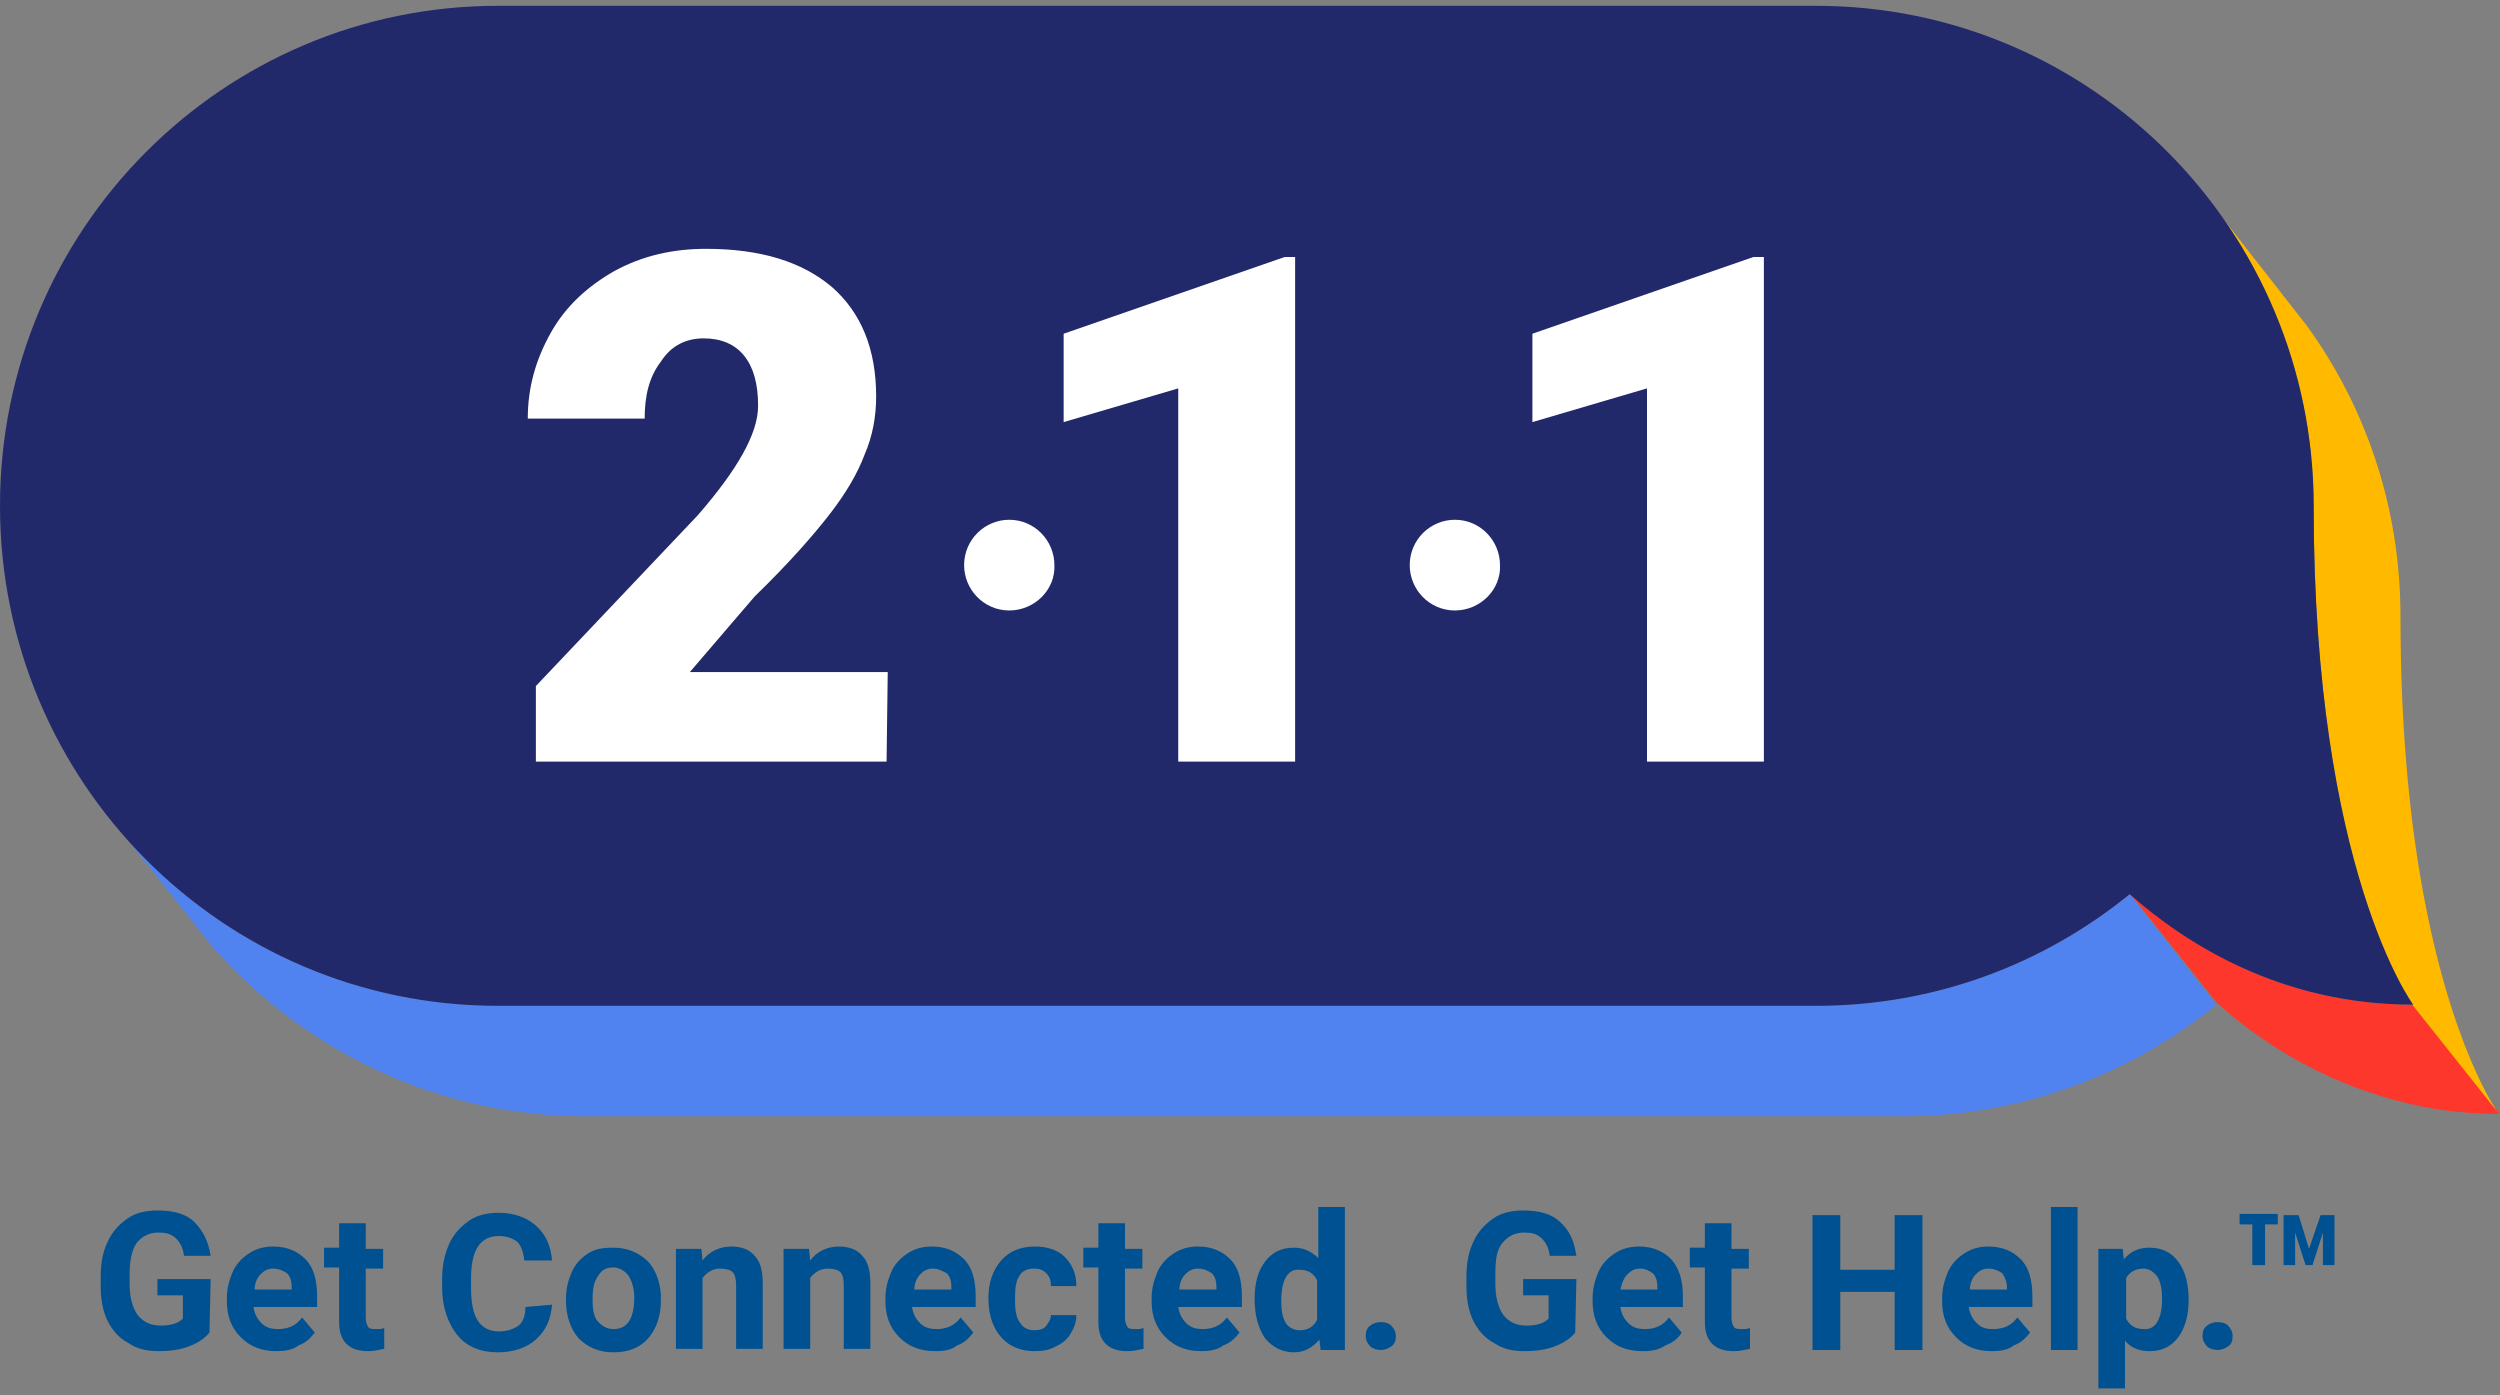 <?xml version="1.0" encoding="UTF-8"?>
<svg width="172px" height="96px" viewBox="0 0 172 96" version="1.1" xmlns="http://www.w3.org/2000/svg" xmlns:xlink="http://www.w3.org/1999/xlink">
    <rect x="0" y="0" width="172" height="96" fill="#808080" stroke="none"/>
    <title>logo</title>
    <g id="Symbols" stroke="none" stroke-width="1" fill="none" fill-rule="evenodd">
        <g id="Interior-Nav" transform="translate(-85, -22)" fill-rule="nonzero">
            <g id="211-logo-2019" transform="translate(85, 22)">
                <g id="Group">
                    <path d="M146.519,61.52 C140.626,66.32 133.141,69.2 124.939,69.2 L34.241,69.2 C24.128,69.2 15.05,64.8 8.839,57.84 L8.839,57.84 L14.731,65.28 C21.022,72.32 30.1,76.8 40.213,76.8 L130.911,76.8 C139.113,76.8 146.598,73.92 152.491,69.12 L146.519,61.52 L146.519,61.52 Z" id="Path" fill="#5082f0"></path>
                    <path d="M166.028,69.12 L166.028,69.12 C156.95,69.12 150.42,64.96 146.519,61.44 L152.491,68.96 C155.039,71.28 158.781,73.84 163.639,75.36 C166.107,76.16 168.894,76.64 172,76.64 L166.028,69.12 Z" id="Path" fill="#fd372c"></path>
                    <path d="M166.506,60.24 C165.709,55.52 165.152,49.6 165.152,42.4 C165.152,34.88 162.763,28 158.702,22.4 L151.694,13.44 C151.694,13.44 151.694,13.44 151.694,13.44 C156.393,19.36 159.18,26.8 159.18,34.88 C159.18,60 166.028,69.2 166.028,69.2 L166.028,69.2 L166.028,69.2 L172,76.72 C171.92,76.72 168.496,72 166.506,60.24 Z" id="Path" fill="#ffba00"></path>
                    <g id="Path">
                        <path d="M166.028,69.12 C166.028,69.12 159.18,59.92 159.18,34.8 C159.18,15.84 143.891,0.4 124.939,0.4 L34.241,0.4 C15.369,0.4 0,15.76 0,34.8 C0,53.76 15.289,69.2 34.241,69.2 L124.939,69.2 C133.141,69.2 140.626,66.32 146.519,61.52 C150.42,64.96 156.95,69.12 166.028,69.12 Z" fill="#21296b"></path>
                        <g transform="translate(35.833, 16.8)" fill="#FFFFFF">
                            <path d="M25.163,35.6 L1.035,35.6 L1.035,30.4 L12.183,18.64 C14.891,15.52 16.324,13.04 16.324,11.12 C16.324,9.6 16.006,8.48 15.369,7.68 C14.731,6.88 13.776,6.48 12.581,6.48 C11.387,6.48 10.352,6.96 9.635,8.08 C8.839,9.12 8.52,10.4 8.52,12 L0.478,12 C0.478,9.84 1.035,7.92 2.07,6.08 C3.106,4.24 4.619,2.88 6.45,1.84 C8.361,0.8 10.431,0.32 12.741,0.32 C16.483,0.32 19.35,1.2 21.42,2.96 C23.411,4.72 24.446,7.2 24.446,10.48 C24.446,11.84 24.207,13.2 23.65,14.48 C23.172,15.76 22.376,17.12 21.261,18.56 C20.146,20 18.474,21.92 16.085,24.24 L11.626,29.44 L25.243,29.44 L25.163,35.6 L25.163,35.6 Z"></path>
                            <polygon points="53.272 35.6 45.23 35.6 45.23 9.92 37.346 12.24 37.346 6.16 52.556 0.88 53.272 0.88"></polygon>
                            <polygon points="85.522 35.6 77.48 35.6 77.48 9.92 69.596 12.24 69.596 6.16 84.806 0.88 85.522 0.88"></polygon>
                            <path d="M33.604,25.2 L33.604,25.2 C31.852,25.2 30.498,23.76 30.498,22.08 L30.498,22.08 C30.498,20.32 31.931,18.96 33.604,18.96 L33.604,18.96 C35.356,18.96 36.709,20.4 36.709,22.08 L36.709,22.08 C36.789,23.76 35.356,25.2 33.604,25.2 Z"></path>
                            <path d="M64.261,25.2 L64.261,25.2 C62.509,25.2 61.156,23.76 61.156,22.08 L61.156,22.08 C61.156,20.32 62.589,18.96 64.261,18.96 L64.261,18.96 C66.013,18.96 67.367,20.4 67.367,22.08 L67.367,22.08 C67.446,23.76 66.013,25.2 64.261,25.2 Z"></path>
                        </g>
                    </g>
                </g>
                <g id="Group" transform="translate(6.37, 82.4)" fill="#005191">
                    <path d="M8.043,9.28 C7.724,9.68 7.246,10 6.609,10.24 C5.972,10.48 5.256,10.56 4.539,10.56 C3.743,10.56 3.026,10.4 2.469,10 C1.831,9.68 1.354,9.12 1.035,8.48 C0.717,7.84 0.557,7.04 0.557,6.08 L0.557,5.44 C0.557,4.48 0.717,3.68 1.035,3.04 C1.354,2.32 1.831,1.84 2.389,1.44 C2.946,1.04 3.663,0.88 4.459,0.88 C5.574,0.88 6.45,1.12 7.007,1.68 C7.565,2.24 7.963,2.96 8.122,4 L6.291,4 C6.211,3.44 6.052,3.12 5.733,2.8 C5.415,2.48 5.017,2.4 4.539,2.4 C3.902,2.4 3.424,2.64 3.026,3.12 C2.707,3.6 2.548,4.32 2.548,5.28 L2.548,5.84 C2.548,6.8 2.707,7.52 3.106,8.08 C3.504,8.56 3.981,8.8 4.698,8.8 C5.415,8.8 5.893,8.64 6.211,8.32 L6.211,6.72 L4.459,6.72 L4.459,5.6 L8.122,5.6 L8.043,9.28 L8.043,9.28 Z" id="Path"></path>
                    <path d="M12.661,10.56 C11.626,10.56 10.83,10.24 10.193,9.6 C9.556,8.96 9.237,8.16 9.237,7.12 L9.237,6.96 C9.237,6.24 9.396,5.68 9.635,5.12 C9.874,4.56 10.272,4.16 10.75,3.84 C11.228,3.52 11.785,3.36 12.422,3.36 C13.378,3.36 14.094,3.68 14.652,4.24 C15.209,4.8 15.448,5.68 15.448,6.8 L15.448,7.52 L11.069,7.52 C11.148,8 11.307,8.32 11.626,8.64 C11.944,8.96 12.343,9.04 12.741,9.04 C13.457,9.04 14.015,8.8 14.413,8.24 L15.289,9.28 C14.97,9.68 14.652,10 14.174,10.16 C13.776,10.48 13.219,10.56 12.661,10.56 Z M12.422,4.88 C12.024,4.88 11.785,5.04 11.546,5.28 C11.307,5.52 11.148,5.92 11.148,6.32 L13.696,6.32 L13.696,6.16 C13.696,5.76 13.617,5.44 13.378,5.2 C13.139,5.04 12.82,4.88 12.422,4.88 Z" id="Shape"></path>
                    <path d="M18.793,1.84 L18.793,3.52 L19.987,3.52 L19.987,4.88 L18.793,4.88 L18.793,8.32 C18.793,8.56 18.872,8.72 18.952,8.88 C19.031,9.04 19.27,9.04 19.509,9.04 C19.748,9.04 19.907,9.04 20.067,8.96 L20.067,10.4 C19.669,10.48 19.35,10.56 18.952,10.56 C17.678,10.56 16.961,9.92 16.961,8.56 L16.961,4.8 L15.926,4.8 L15.926,3.44 L16.961,3.44 L16.961,1.76 L18.793,1.76 L18.793,1.84 Z" id="Path"></path>
                    <path d="M31.613,7.36 C31.533,8.32 31.215,9.12 30.498,9.76 C29.861,10.32 28.985,10.64 27.87,10.64 C26.676,10.64 25.72,10.24 25.083,9.44 C24.446,8.64 24.048,7.52 24.048,6.16 L24.048,5.6 C24.048,4.72 24.207,3.92 24.526,3.2 C24.844,2.48 25.322,2 25.88,1.6 C26.437,1.2 27.154,1.04 27.95,1.04 C28.985,1.04 29.861,1.36 30.498,1.92 C31.135,2.48 31.533,3.28 31.613,4.32 L29.702,4.32 C29.622,3.68 29.463,3.28 29.224,3.04 C28.906,2.8 28.507,2.64 27.95,2.64 C27.313,2.64 26.835,2.88 26.517,3.36 C26.198,3.84 26.039,4.56 26.039,5.52 L26.039,6.24 C26.039,7.28 26.198,8 26.517,8.48 C26.835,8.96 27.313,9.2 27.95,9.2 C28.507,9.2 28.985,9.04 29.304,8.8 C29.622,8.56 29.781,8.08 29.781,7.52 L31.613,7.36 L31.613,7.36 Z" id="Path"></path>
                    <path d="M32.569,6.96 C32.569,6.24 32.728,5.68 32.967,5.12 C33.206,4.56 33.604,4.16 34.081,3.84 C34.559,3.52 35.117,3.44 35.833,3.44 C36.789,3.44 37.506,3.76 38.143,4.32 C38.7,4.88 39.019,5.68 39.098,6.64 L39.098,7.12 C39.098,8.16 38.78,9.04 38.222,9.68 C37.665,10.32 36.869,10.64 35.833,10.64 C34.878,10.64 34.081,10.32 33.444,9.68 C32.887,9.04 32.569,8.16 32.569,7.04 L32.569,6.96 L32.569,6.96 Z M34.4,7.04 C34.4,7.68 34.48,8.24 34.798,8.56 C35.117,8.88 35.435,9.04 35.833,9.04 C36.311,9.04 36.63,8.88 36.869,8.56 C37.107,8.24 37.267,7.68 37.267,6.88 C37.267,6.24 37.107,5.76 36.869,5.36 C36.63,5.04 36.231,4.8 35.833,4.8 C35.356,4.8 35.037,4.96 34.798,5.36 C34.48,5.76 34.4,6.32 34.4,7.04 Z" id="Shape"></path>
                    <path d="M41.885,3.52 L41.965,4.32 C42.443,3.68 43.159,3.36 43.956,3.36 C44.672,3.36 45.23,3.6 45.548,4 C45.946,4.4 46.106,5.04 46.106,5.92 L46.106,10.4 L44.274,10.4 L44.274,6 C44.274,5.6 44.194,5.28 44.035,5.12 C43.876,4.96 43.557,4.88 43.159,4.88 C42.681,4.88 42.283,5.12 41.965,5.52 L41.965,10.4 L40.133,10.4 L40.133,3.52 L41.885,3.52 Z" id="Path"></path>
                    <path d="M49.291,3.52 L49.37,4.32 C49.848,3.68 50.565,3.36 51.361,3.36 C52.078,3.36 52.635,3.6 52.954,4 C53.352,4.4 53.511,5.04 53.511,5.92 L53.511,10.4 L51.68,10.4 L51.68,6 C51.68,5.6 51.6,5.28 51.441,5.12 C51.281,4.96 50.963,4.88 50.565,4.88 C50.087,4.88 49.689,5.12 49.37,5.52 L49.37,10.4 L47.539,10.4 L47.539,3.52 L49.291,3.52 Z" id="Path"></path>
                    <path d="M57.97,10.56 C56.935,10.56 56.139,10.24 55.502,9.6 C54.865,8.96 54.546,8.16 54.546,7.12 L54.546,6.96 C54.546,6.24 54.706,5.68 54.944,5.12 C55.183,4.56 55.581,4.16 56.059,3.84 C56.537,3.52 57.094,3.36 57.731,3.36 C58.687,3.36 59.404,3.68 59.961,4.24 C60.519,4.8 60.757,5.68 60.757,6.8 L60.757,7.52 L56.378,7.52 C56.457,8 56.617,8.32 56.935,8.64 C57.254,8.96 57.652,9.04 58.05,9.04 C58.767,9.04 59.324,8.8 59.722,8.24 L60.598,9.28 C60.28,9.68 59.961,10 59.483,10.16 C59.085,10.48 58.607,10.56 57.97,10.56 Z M57.811,4.88 C57.413,4.88 57.174,5.04 56.935,5.28 C56.696,5.52 56.537,5.92 56.537,6.32 L59.085,6.32 L59.085,6.16 C59.085,5.76 59.006,5.44 58.767,5.2 C58.448,5.04 58.209,4.88 57.811,4.88 Z" id="Shape"></path>
                    <path d="M64.819,9.12 C65.137,9.12 65.456,9.04 65.615,8.8 C65.774,8.56 65.933,8.4 65.933,8.08 L67.685,8.08 C67.685,8.56 67.526,8.96 67.287,9.36 C67.048,9.76 66.65,10.08 66.252,10.24 C65.854,10.48 65.376,10.56 64.819,10.56 C63.863,10.56 63.067,10.24 62.509,9.6 C61.952,8.96 61.633,8.08 61.633,6.96 L61.633,6.88 C61.633,5.84 61.952,4.96 62.509,4.32 C63.067,3.68 63.863,3.36 64.819,3.36 C65.694,3.36 66.411,3.6 66.889,4.08 C67.367,4.56 67.685,5.2 67.685,6.08 L65.933,6.08 C65.933,5.68 65.854,5.44 65.615,5.2 C65.376,4.96 65.137,4.88 64.739,4.88 C64.341,4.88 63.943,5.04 63.783,5.36 C63.544,5.68 63.465,6.16 63.465,6.88 L63.465,7.04 C63.465,7.76 63.544,8.24 63.783,8.56 C64.022,8.96 64.341,9.12 64.819,9.12 Z" id="Path"></path>
                    <path d="M71.03,1.84 L71.03,3.52 L72.224,3.52 L72.224,4.88 L71.03,4.88 L71.03,8.32 C71.03,8.56 71.109,8.72 71.189,8.88 C71.269,9.04 71.507,9.04 71.746,9.04 C71.985,9.04 72.144,9.04 72.304,8.96 L72.304,10.4 C71.906,10.48 71.587,10.56 71.189,10.56 C69.915,10.56 69.198,9.92 69.198,8.56 L69.198,4.8 L68.163,4.8 L68.163,3.44 L69.198,3.44 L69.198,1.76 L71.03,1.76 L71.03,1.84 Z" id="Path"></path>
                    <path d="M76.285,10.56 C75.25,10.56 74.454,10.24 73.817,9.6 C73.18,8.96 72.861,8.16 72.861,7.12 L72.861,6.96 C72.861,6.24 73.02,5.68 73.259,5.12 C73.498,4.56 73.896,4.16 74.374,3.84 C74.852,3.52 75.409,3.36 76.046,3.36 C77.002,3.36 77.719,3.68 78.276,4.24 C78.833,4.8 79.072,5.68 79.072,6.8 L79.072,7.52 L74.693,7.52 C74.772,8 74.931,8.32 75.25,8.64 C75.569,8.96 75.967,9.04 76.365,9.04 C77.081,9.04 77.639,8.8 78.037,8.24 L78.913,9.28 C78.594,9.68 78.276,10 77.798,10.16 C77.4,10.48 76.843,10.56 76.285,10.56 Z M76.046,4.88 C75.648,4.88 75.409,5.04 75.17,5.28 C74.931,5.52 74.772,5.92 74.772,6.32 L77.32,6.32 L77.32,6.16 C77.32,5.76 77.241,5.44 77.002,5.2 C76.763,5.04 76.444,4.88 76.046,4.88 Z" id="Shape"></path>
                    <path d="M79.948,6.96 C79.948,5.84 80.187,5.04 80.665,4.4 C81.143,3.76 81.78,3.44 82.656,3.44 C83.293,3.44 83.85,3.68 84.328,4.16 L84.328,0.64 L86.159,0.64 L86.159,10.48 L84.487,10.48 L84.407,9.76 C83.93,10.32 83.372,10.64 82.656,10.64 C81.859,10.64 81.222,10.32 80.665,9.68 C80.187,8.96 79.948,8.08 79.948,6.96 Z M81.78,7.12 C81.78,7.76 81.859,8.24 82.098,8.64 C82.337,8.96 82.656,9.12 83.054,9.12 C83.611,9.12 84.009,8.88 84.248,8.4 L84.248,5.68 C84.009,5.2 83.611,4.96 83.054,4.96 C82.257,4.88 81.78,5.6 81.78,7.12 Z" id="Shape"></path>
                    <path d="M87.593,9.52 C87.593,9.2 87.672,8.96 87.911,8.8 C88.07,8.64 88.389,8.56 88.628,8.56 C88.946,8.56 89.185,8.64 89.344,8.8 C89.504,8.96 89.663,9.2 89.663,9.52 C89.663,9.84 89.583,10.08 89.344,10.24 C89.106,10.4 88.867,10.48 88.628,10.48 C88.389,10.48 88.07,10.4 87.911,10.24 C87.752,10.08 87.593,9.84 87.593,9.52 Z" id="Path"></path>
                    <path d="M102.006,9.28 C101.687,9.68 101.209,10 100.572,10.24 C99.935,10.48 99.219,10.56 98.502,10.56 C97.706,10.56 96.989,10.4 96.431,10 C95.794,9.68 95.317,9.12 94.998,8.48 C94.68,7.84 94.52,7.04 94.52,6.08 L94.52,5.44 C94.52,4.48 94.68,3.68 94.998,3.04 C95.317,2.32 95.794,1.84 96.352,1.44 C96.909,1.04 97.626,0.88 98.422,0.88 C99.537,0.88 100.413,1.12 100.97,1.68 C101.607,2.24 101.926,2.96 102.085,4 L100.254,4 C100.174,3.44 100.015,3.12 99.696,2.8 C99.378,2.48 98.98,2.4 98.502,2.4 C97.865,2.4 97.387,2.64 96.989,3.12 C96.591,3.6 96.511,4.32 96.511,5.28 L96.511,5.84 C96.511,6.8 96.67,7.52 97.069,8.08 C97.467,8.56 97.944,8.8 98.661,8.8 C99.378,8.8 99.856,8.64 100.174,8.32 L100.174,6.72 L98.422,6.72 L98.422,5.6 L102.085,5.6 L102.006,9.28 L102.006,9.28 Z" id="Path"></path>
                    <path d="M106.624,10.56 C105.589,10.56 104.793,10.24 104.156,9.6 C103.519,8.96 103.2,8.16 103.2,7.12 L103.2,6.96 C103.2,6.24 103.359,5.68 103.598,5.12 C103.837,4.56 104.235,4.16 104.713,3.84 C105.191,3.52 105.748,3.36 106.385,3.36 C107.341,3.36 108.057,3.68 108.615,4.24 C109.172,4.88 109.411,5.68 109.411,6.8 L109.411,7.52 L105.111,7.52 C105.191,8 105.35,8.32 105.669,8.64 C105.987,8.96 106.385,9.04 106.783,9.04 C107.5,9.04 108.057,8.8 108.456,8.24 L109.331,9.28 C109.093,9.68 108.694,10 108.217,10.16 C107.739,10.48 107.261,10.56 106.624,10.56 Z M106.465,4.88 C106.067,4.88 105.828,5.04 105.589,5.28 C105.35,5.52 105.191,5.92 105.111,6.32 L107.659,6.32 L107.659,6.16 C107.659,5.76 107.58,5.44 107.341,5.2 C107.102,5.04 106.863,4.88 106.465,4.88 Z" id="Shape"></path>
                    <path d="M112.756,1.84 L112.756,3.52 L113.95,3.52 L113.95,4.88 L112.756,4.88 L112.756,8.32 C112.756,8.56 112.835,8.72 112.915,8.88 C112.994,9.04 113.233,9.04 113.472,9.04 C113.711,9.04 113.87,9.04 114.03,8.96 L114.03,10.4 C113.631,10.48 113.313,10.56 112.915,10.56 C111.641,10.56 110.924,9.92 110.924,8.56 L110.924,4.8 L109.889,4.8 L109.889,3.44 L110.924,3.44 L110.924,1.76 L112.756,1.76 L112.756,1.84 Z" id="Path"></path>
                    <polygon id="Path" points="125.894 10.48 123.983 10.48 123.983 6.48 120.241 6.48 120.241 10.48 118.33 10.48 118.33 1.2 120.241 1.2 120.241 4.96 123.983 4.96 123.983 1.2 125.894 1.2"></polygon>
                    <path d="M130.672,10.56 C129.637,10.56 128.841,10.24 128.204,9.6 C127.567,8.96 127.248,8.16 127.248,7.12 L127.248,6.96 C127.248,6.24 127.407,5.68 127.646,5.12 C127.885,4.56 128.283,4.16 128.761,3.84 C129.239,3.52 129.796,3.36 130.433,3.36 C131.389,3.36 132.106,3.68 132.663,4.24 C133.22,4.8 133.459,5.68 133.459,6.8 L133.459,7.52 L129.08,7.52 C129.159,8 129.319,8.32 129.637,8.64 C129.956,8.96 130.274,9.04 130.752,9.04 C131.469,9.04 132.026,8.8 132.424,8.24 L133.3,9.28 C132.981,9.68 132.663,10 132.185,10.16 C131.787,10.48 131.23,10.56 130.672,10.56 Z M130.433,4.88 C130.035,4.88 129.796,5.04 129.557,5.28 C129.319,5.52 129.159,5.92 129.159,6.32 L131.707,6.32 L131.707,6.16 C131.707,5.76 131.548,5.44 131.389,5.2 C131.15,5.04 130.831,4.88 130.433,4.88 Z" id="Shape"></path>
                    <polygon id="Path" points="136.565 10.48 134.733 10.48 134.733 0.64 136.565 0.64"></polygon>
                    <path d="M144.209,7.04 C144.209,8.08 143.97,8.96 143.493,9.6 C143.015,10.24 142.378,10.56 141.502,10.56 C140.785,10.56 140.228,10.32 139.83,9.84 L139.83,13.12 L137.998,13.12 L137.998,3.52 L139.67,3.52 L139.75,4.24 C140.228,3.68 140.785,3.44 141.502,3.44 C142.378,3.44 143.015,3.76 143.493,4.4 C143.97,5.04 144.209,5.92 144.209,7.04 L144.209,7.04 L144.209,7.04 Z M142.378,6.96 C142.378,6.32 142.298,5.84 142.059,5.44 C141.82,5.12 141.502,4.88 141.104,4.88 C140.546,4.88 140.148,5.12 139.909,5.52 L139.909,8.32 C140.148,8.8 140.546,9.04 141.104,9.04 C141.9,9.12 142.378,8.4 142.378,6.96 Z" id="Shape"></path>
                    <path d="M145.165,9.52 C145.165,9.2 145.244,8.96 145.483,8.8 C145.643,8.64 145.961,8.56 146.2,8.56 C146.519,8.56 146.757,8.64 146.917,8.8 C147.076,8.96 147.235,9.2 147.235,9.52 C147.235,9.84 147.156,10.08 146.917,10.24 C146.678,10.4 146.439,10.48 146.2,10.48 C145.961,10.48 145.643,10.4 145.483,10.24 C145.324,10.08 145.165,9.84 145.165,9.52 Z" id="Path"></path>
                    <path d="M150.261,1.84 L149.465,1.84 L149.465,4.64 L148.589,4.64 L148.589,1.84 L147.713,1.84 L147.713,1.12 L150.341,1.12 L150.341,1.84 L150.261,1.84 Z M153.446,2.4 L152.73,4.64 L152.252,4.64 L151.535,2.4 L151.535,4.64 L150.739,4.64 L150.739,1.2 L151.774,1.2 L152.491,3.52 L153.287,1.2 L154.243,1.2 L154.243,4.64 L153.446,4.64 L153.446,2.4 L153.446,2.4 Z" id="Shape"></path>
                </g>
            </g>
        </g>
    </g>
</svg>
